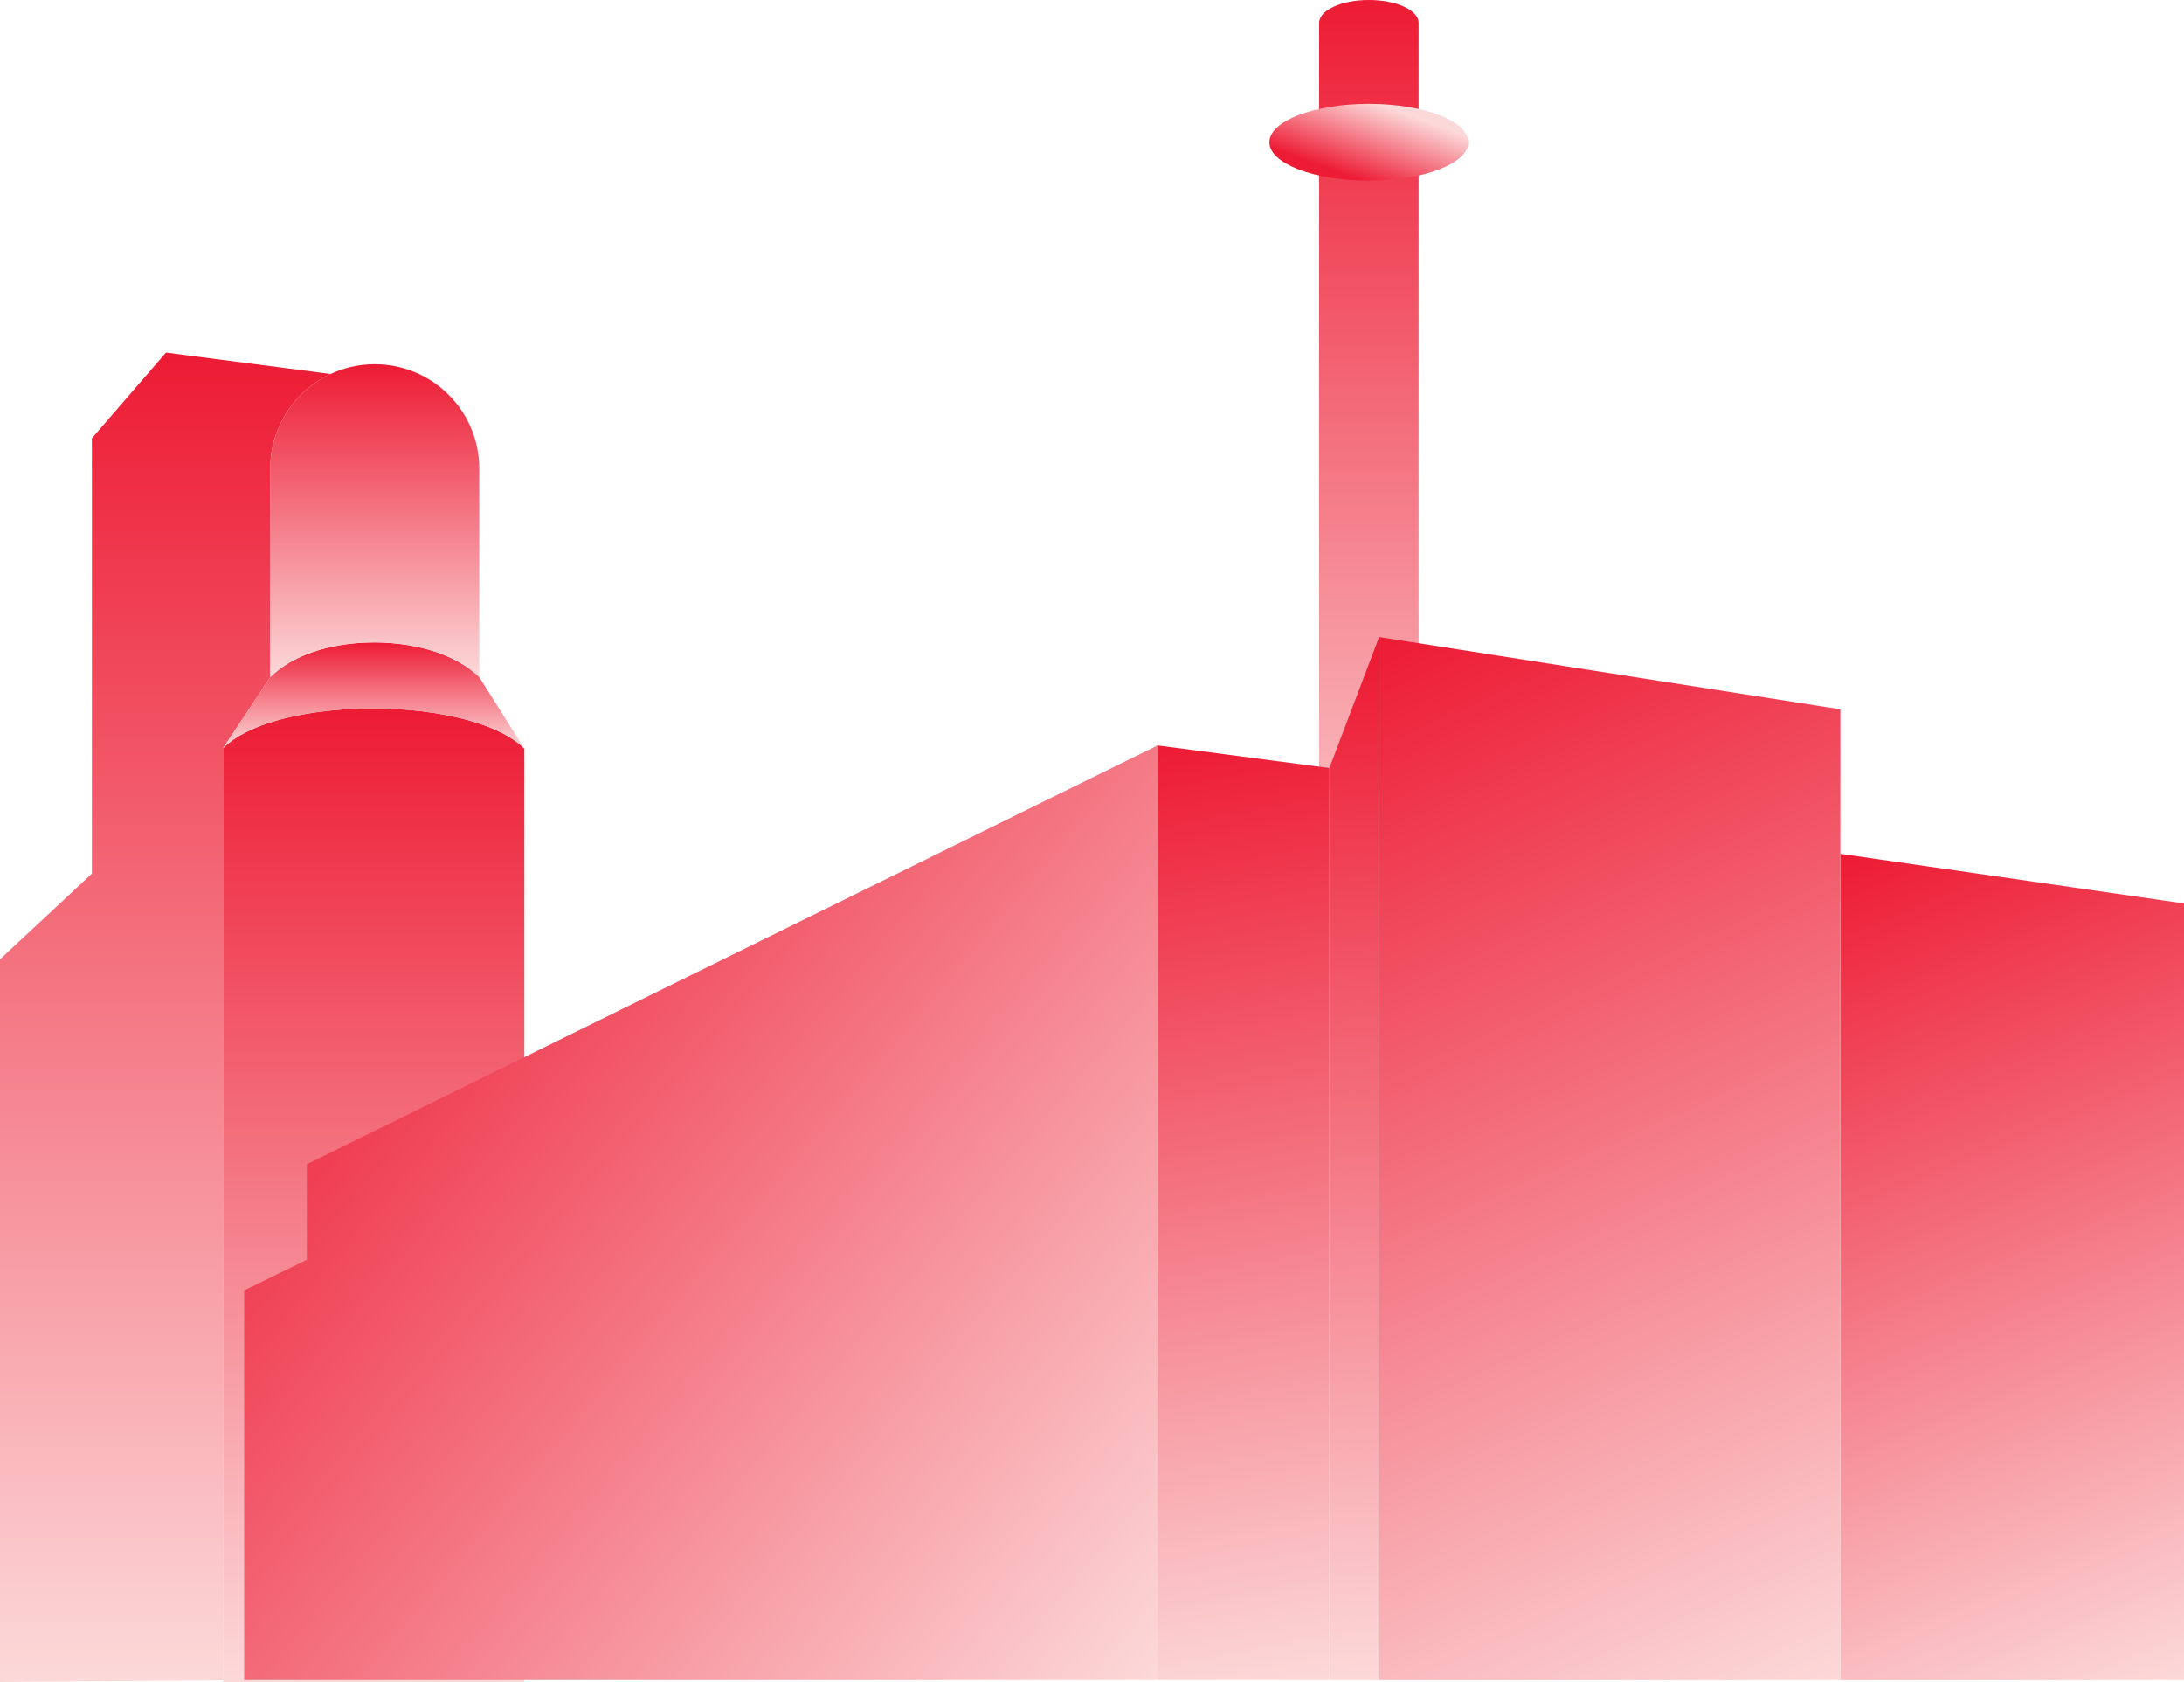 <svg width="300" height="231" viewBox="0 0 300 231" fill="none" xmlns="http://www.w3.org/2000/svg">
<path d="M45.41 51.364C40.516 53.646 37.118 58.607 37.118 64.361V93.004L30.634 102.751V230.758L0 231V131.747L12.621 119.978V60.194L22.801 48.425L45.41 51.364Z" fill="url(#paint0_linear_566_2490)"/>
<path d="M72.024 102.815V231.001H30.633V102.753C34.024 99.367 41.49 97.575 49.279 97.327C58.459 97.029 68.092 98.889 72.024 102.815Z" fill="url(#paint1_linear_566_2490)"/>
<path d="M72.025 102.814C68.093 98.888 58.46 97.028 49.28 97.326C41.491 97.574 34.025 99.366 30.634 102.752L37.118 93.004C40.137 89.984 45.199 88.427 50.373 88.248C56.354 88.037 62.491 89.668 65.832 93.004L72.025 102.814Z" fill="url(#paint2_linear_566_2490)"/>
<path d="M65.832 64.361V93.003C62.491 89.667 56.354 88.036 50.373 88.247C45.199 88.427 40.137 89.983 37.118 93.003V64.361C37.118 58.607 40.516 53.646 45.41 51.364C47.255 50.502 49.304 50.024 51.472 50.024C59.404 50.024 65.832 56.442 65.832 64.361Z" fill="url(#paint3_linear_566_2490)"/>
<path d="M188.036 0C184.265 0 181.199 1.403 181.199 3.134V108.517H194.864V3.134C194.864 1.403 191.806 0 188.027 0H188.036Z" fill="url(#paint4_linear_566_2490)"/>
<path d="M182.608 230.732H159.006V102.372L182.608 105.481V230.732Z" fill="url(#paint5_linear_566_2490)"/>
<path d="M159.006 102.372L42.15 159.89V173.022L33.54 177.217V230.732H159.006V102.372Z" fill="url(#paint6_linear_566_2490)"/>
<path d="M189.442 87.49V230.733H182.609V105.473L189.442 87.49Z" fill="url(#paint7_linear_566_2490)"/>
<path d="M252.795 117.255V230.733H300V124.076L252.795 117.255Z" fill="url(#paint8_linear_566_2490)"/>
<path d="M252.794 97.412L189.44 87.49V230.733H252.794V97.412Z" fill="url(#paint9_linear_566_2490)"/>
<path d="M188.031 24.803C195.578 24.803 201.695 22.444 201.695 19.532C201.695 16.622 195.578 14.262 188.031 14.262C180.484 14.262 174.366 16.622 174.366 19.532C174.366 22.444 180.484 24.803 188.031 24.803Z" fill="url(#paint10_linear_566_2490)"/>
<defs>
<linearGradient id="paint0_linear_566_2490" x1="22.705" y1="48.425" x2="22.705" y2="231" gradientUnits="userSpaceOnUse">
<stop stop-color="#ED1B34"/>
<stop offset="1" stop-color="#FCD9D9"/>
</linearGradient>
<linearGradient id="paint1_linear_566_2490" x1="49.369" y1="97.296" x2="49.369" y2="231.001" gradientUnits="userSpaceOnUse">
<stop stop-color="#ED1B34"/>
<stop offset="1" stop-color="#FCD9D9"/>
</linearGradient>
<linearGradient id="paint2_linear_566_2490" x1="51.329" y1="88.23" x2="51.329" y2="102.814" gradientUnits="userSpaceOnUse">
<stop stop-color="#ED1B34"/>
<stop offset="1" stop-color="#FCD9D9"/>
</linearGradient>
<linearGradient id="paint3_linear_566_2490" x1="51.475" y1="50.024" x2="51.475" y2="93.003" gradientUnits="userSpaceOnUse">
<stop stop-color="#ED1B34"/>
<stop offset="1" stop-color="#FCD9D9"/>
</linearGradient>
<linearGradient id="paint4_linear_566_2490" x1="188.032" y1="0" x2="188.032" y2="133.941" gradientUnits="userSpaceOnUse">
<stop stop-color="#ED1B34"/>
<stop offset="1" stop-color="#FCD9D9"/>
</linearGradient>
<linearGradient id="paint5_linear_566_2490" x1="159.03" y1="102.384" x2="182.804" y2="230.777" gradientUnits="userSpaceOnUse">
<stop stop-color="#ED1B34"/>
<stop offset="1" stop-color="#FCD9D9"/>
</linearGradient>
<linearGradient id="paint6_linear_566_2490" x1="33.372" y1="125.347" x2="158.785" y2="231.142" gradientUnits="userSpaceOnUse">
<stop stop-color="#ED1B34"/>
<stop offset="1" stop-color="#FCD9D9"/>
</linearGradient>
<linearGradient id="paint7_linear_566_2490" x1="182.442" y1="90.454" x2="189.252" y2="230.907" gradientUnits="userSpaceOnUse">
<stop stop-color="#ED1B34"/>
<stop offset="1" stop-color="#FCD9D9"/>
</linearGradient>
<linearGradient id="paint8_linear_566_2490" x1="253.248" y1="117.391" x2="299.701" y2="230.923" gradientUnits="userSpaceOnUse">
<stop stop-color="#ED1B34"/>
<stop offset="1" stop-color="#FCD9D9"/>
</linearGradient>
<linearGradient id="paint9_linear_566_2490" x1="189.273" y1="87.664" x2="253.072" y2="230.984" gradientUnits="userSpaceOnUse">
<stop stop-color="#ED1B34"/>
<stop offset="1" stop-color="#FCD9D9"/>
</linearGradient>
<linearGradient id="paint10_linear_566_2490" x1="186.138" y1="24.561" x2="189.805" y2="14.415" gradientUnits="userSpaceOnUse">
<stop stop-color="#ED1B34"/>
<stop offset="1" stop-color="#FCD9D9"/>
</linearGradient>
</defs>
</svg>
